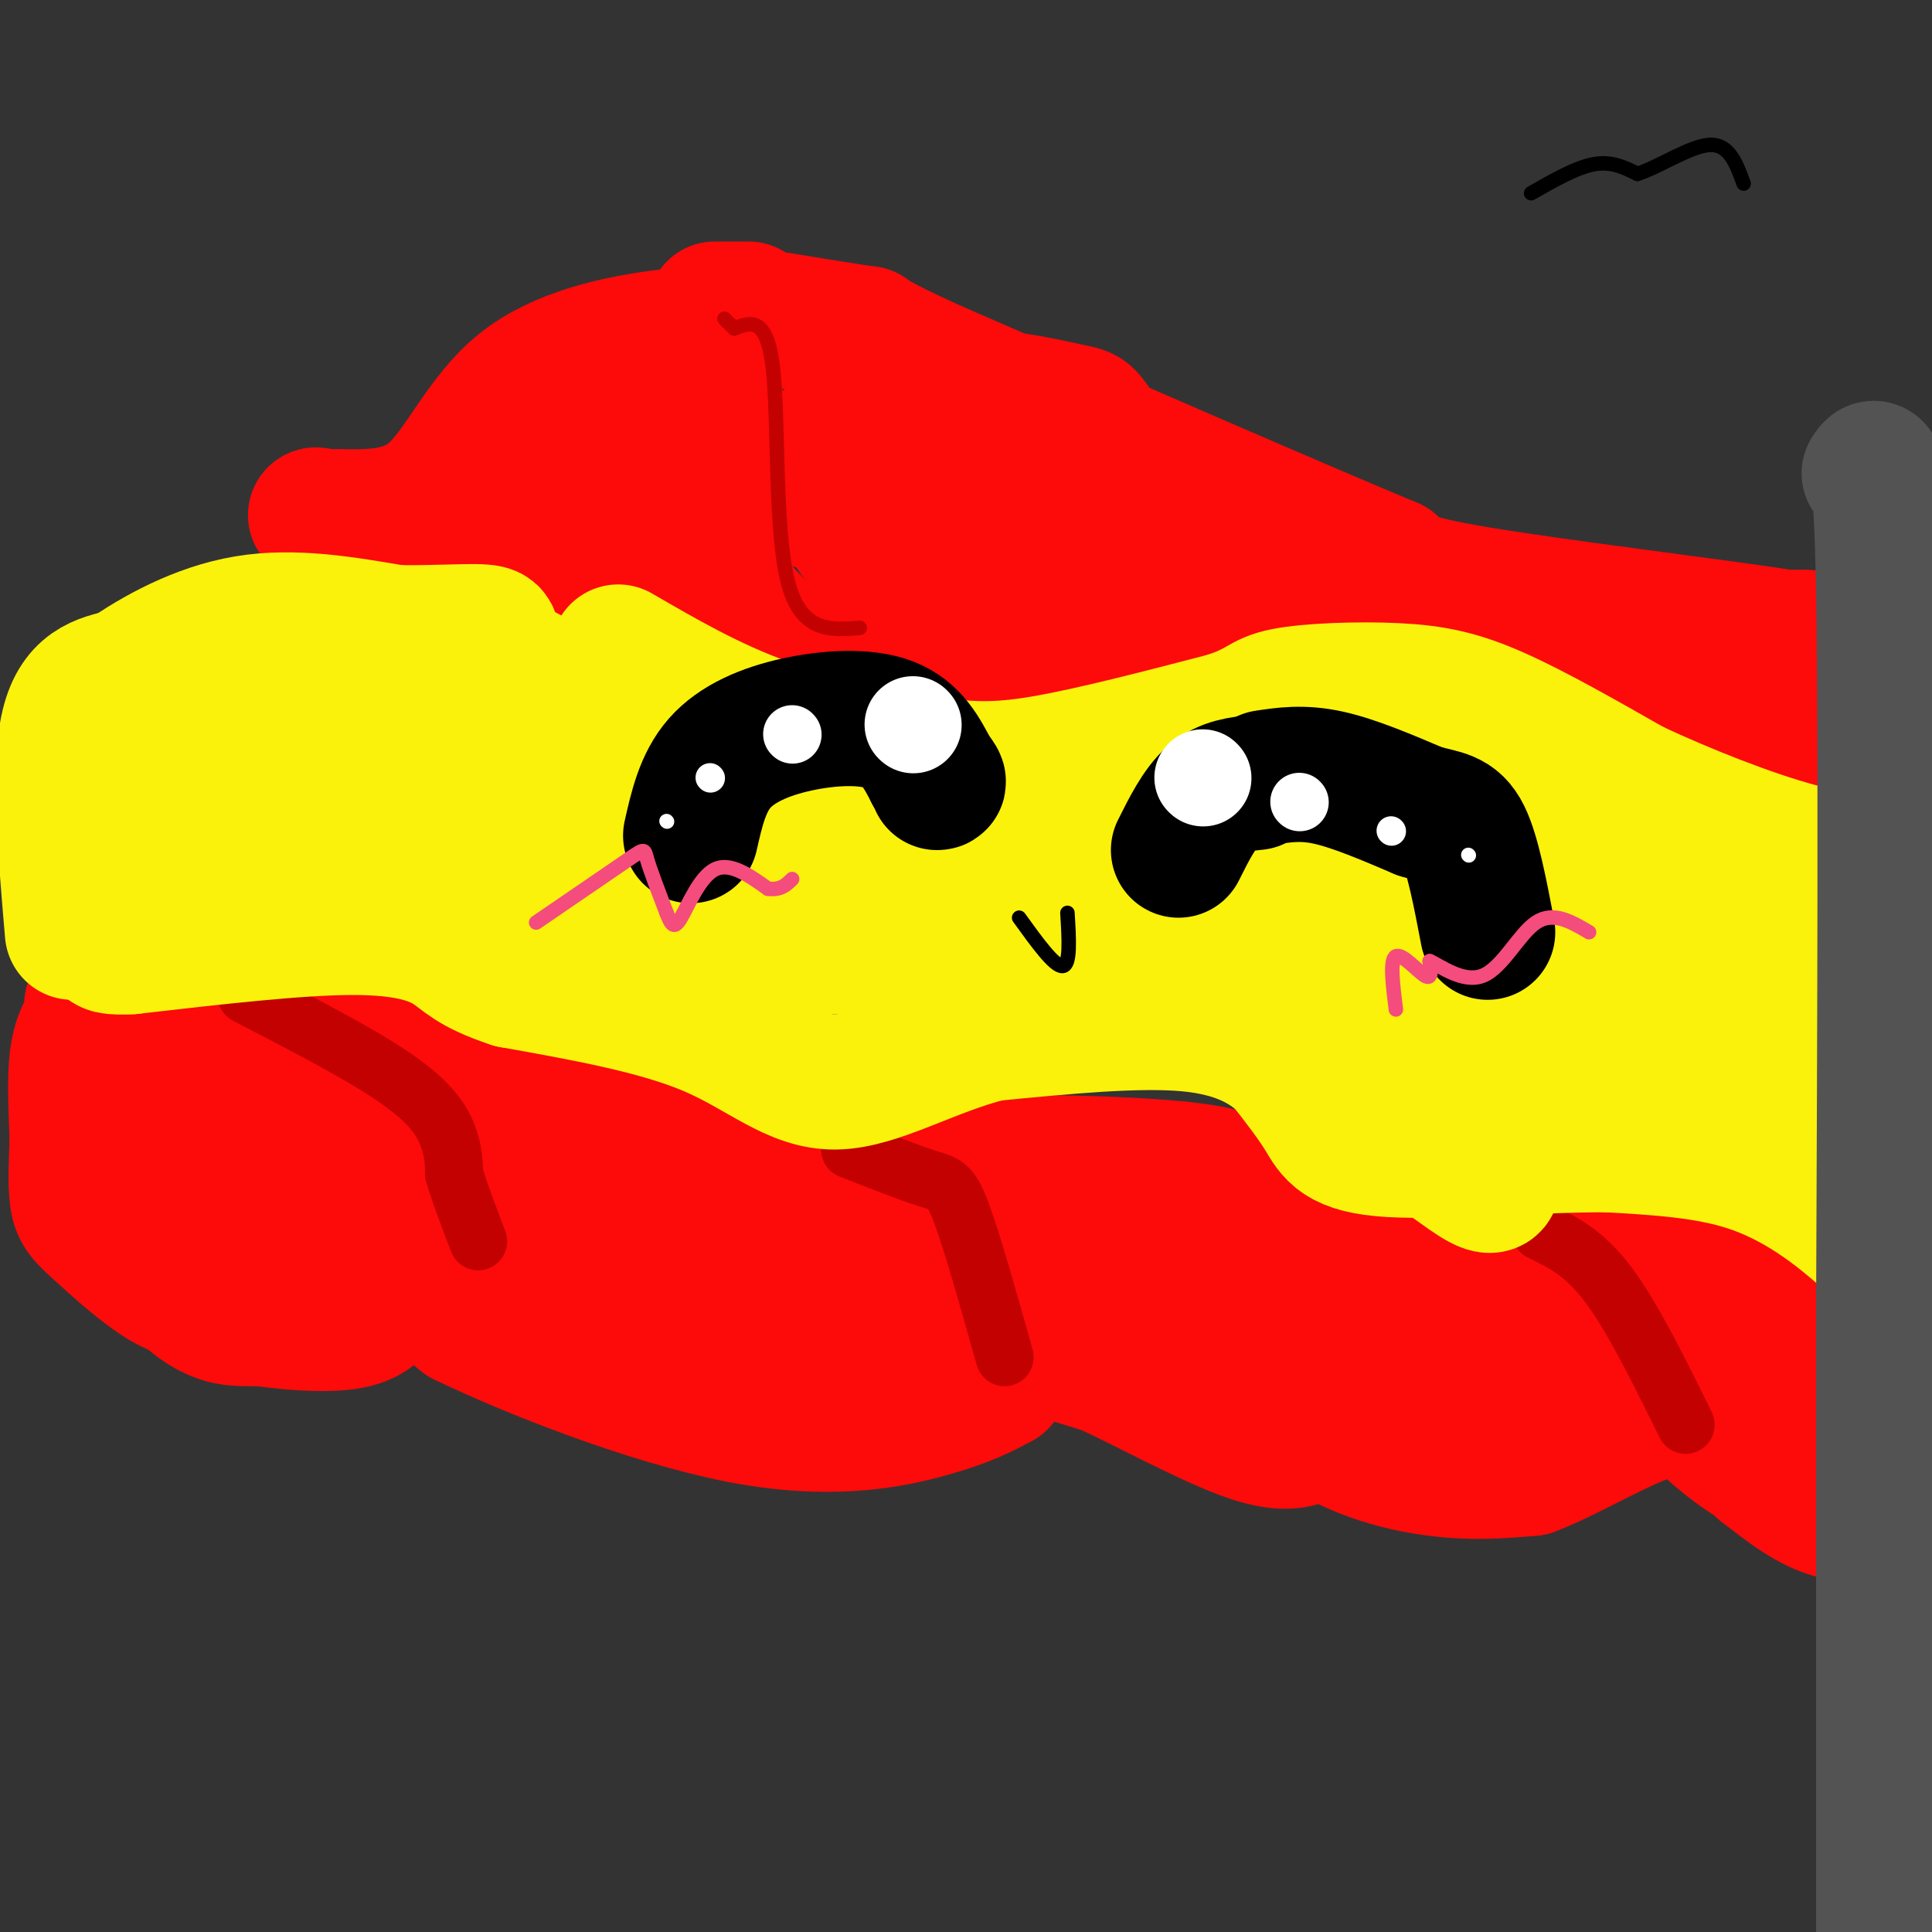 <svg viewBox='0 0 400 400' version='1.1' xmlns='http://www.w3.org/2000/svg' xmlns:xlink='http://www.w3.org/1999/xlink'><rect x="0" y="0" width="400" height="400" fill="#333333" stroke="none"/><g fill='none' stroke='#FD0A0A' stroke-width='28' stroke-linecap='round' stroke-linejoin='round'><path d='M19,208c1.417,9.500 2.833,19.000 6,26c3.167,7.000 8.083,11.500 13,16'/><path d='M38,250c5.500,4.333 12.750,7.167 20,10'/><path d='M58,260c3.911,2.133 3.689,2.467 4,-3c0.311,-5.467 1.156,-16.733 2,-28'/><path d='M64,229c1.274,-4.071 3.458,-0.250 6,4c2.542,4.250 5.440,8.929 7,15c1.560,6.071 1.780,13.536 2,21'/><path d='M79,269c-1.778,4.422 -7.222,4.978 -12,5c-4.778,0.022 -8.889,-0.489 -13,-1'/><path d='M54,273c-3.536,-0.071 -5.875,0.250 -9,-1c-3.125,-1.250 -7.036,-4.071 -9,-8c-1.964,-3.929 -1.982,-8.964 -2,-14'/><path d='M34,250c0.512,-6.310 2.792,-15.083 5,-19c2.208,-3.917 4.345,-2.976 6,0c1.655,2.976 2.827,7.988 4,13'/><path d='M49,244c1.378,6.111 2.822,14.889 2,19c-0.822,4.111 -3.911,3.556 -7,3'/><path d='M44,266c-2.352,1.057 -4.734,2.201 -9,0c-4.266,-2.201 -10.418,-7.746 -14,-11c-3.582,-3.254 -4.595,-4.215 -5,-7c-0.405,-2.785 -0.203,-7.392 0,-12'/><path d='M16,236c-0.178,-5.244 -0.622,-12.356 0,-17c0.622,-4.644 2.311,-6.822 4,-9'/><path d='M20,210c2.357,1.071 6.250,8.250 7,12c0.750,3.750 -1.643,4.071 -1,6c0.643,1.929 4.321,5.464 8,9'/><path d='M34,237c7.378,2.067 21.822,2.733 29,1c7.178,-1.733 7.089,-5.867 7,-10'/><path d='M70,228c5.119,-4.726 14.417,-11.542 21,-14c6.583,-2.458 10.452,-0.560 14,2c3.548,2.560 6.774,5.780 10,9'/><path d='M115,225c5.911,6.822 15.689,19.378 23,26c7.311,6.622 12.156,7.311 17,8'/><path d='M155,259c3.711,2.578 4.489,5.022 13,3c8.511,-2.022 24.756,-8.511 41,-15'/><path d='M209,247c13.311,-3.089 26.089,-3.311 37,0c10.911,3.311 19.956,10.156 29,17'/><path d='M275,264c7.711,6.644 12.489,14.756 21,15c8.511,0.244 20.756,-7.378 33,-15'/><path d='M329,264c8.422,-3.578 12.978,-5.022 19,-4c6.022,1.022 13.511,4.511 21,8'/><path d='M369,268c8.167,5.167 18.083,14.083 28,23'/><path d='M97,269c2.911,0.622 5.822,1.244 6,-1c0.178,-2.244 -2.378,-7.356 -3,-14c-0.622,-6.644 0.689,-14.822 2,-23'/><path d='M102,231c2.329,-3.826 7.150,-1.892 10,0c2.850,1.892 3.729,3.740 0,6c-3.729,2.260 -12.065,4.931 -16,7c-3.935,2.069 -3.467,3.534 -3,5'/><path d='M93,249c-0.911,3.089 -1.689,8.311 3,13c4.689,4.689 14.844,8.844 25,13'/><path d='M121,275c1.940,2.405 -5.708,1.917 4,4c9.708,2.083 36.774,6.738 54,6c17.226,-0.738 24.613,-6.869 32,-13'/><path d='M211,272c5.810,-5.333 4.333,-12.167 8,-15c3.667,-2.833 12.476,-1.667 19,0c6.524,1.667 10.762,3.833 15,6'/><path d='M253,263c1.581,1.793 -1.968,3.274 0,9c1.968,5.726 9.453,15.695 18,22c8.547,6.305 18.156,8.944 26,10c7.844,1.056 13.922,0.528 20,0'/><path d='M317,304c9.244,-3.467 22.356,-12.133 31,-13c8.644,-0.867 12.822,6.067 17,13'/><path d='M365,304c5.214,4.048 9.750,7.667 15,9c5.250,1.333 11.214,0.381 13,0c1.786,-0.381 -0.607,-0.190 -3,0'/><path d='M390,313c-5.791,-1.435 -18.769,-5.024 -29,-12c-10.231,-6.976 -17.716,-17.340 -23,-22c-5.284,-4.660 -8.367,-3.617 -9,-3c-0.633,0.617 1.183,0.809 3,1'/><path d='M332,277c10.537,4.624 35.381,15.683 44,18c8.619,2.317 1.013,-4.107 -2,-7c-3.013,-2.893 -1.432,-2.255 -6,-3c-4.568,-0.745 -15.284,-2.872 -26,-5'/><path d='M342,280c-7.644,-1.444 -13.756,-2.556 -19,0c-5.244,2.556 -9.622,8.778 -14,15'/><path d='M309,295c-5.821,2.250 -13.375,0.375 -18,-4c-4.625,-4.375 -6.321,-11.250 0,-15c6.321,-3.750 20.661,-4.375 35,-5'/><path d='M326,271c-3.167,-2.667 -28.583,-6.833 -54,-11'/><path d='M272,260c-11.733,-3.000 -14.067,-5.000 -13,-5c1.067,-0.000 5.533,2.000 10,4'/><path d='M269,259c7.556,4.444 21.444,13.556 25,15c3.556,1.444 -3.222,-4.778 -10,-11'/><path d='M284,263c-5.644,-5.044 -14.756,-12.156 -22,-16c-7.244,-3.844 -12.622,-4.422 -18,-5'/><path d='M244,242c-11.689,-1.178 -31.911,-1.622 -42,-1c-10.089,0.622 -10.044,2.311 -10,4'/><path d='M192,245c-3.733,1.600 -8.067,3.600 -13,3c-4.933,-0.600 -10.467,-3.800 -16,-7'/><path d='M163,241c-7.156,-4.244 -17.044,-11.356 -24,-15c-6.956,-3.644 -10.978,-3.822 -15,-4'/><path d='M124,222c-5.711,-2.578 -12.489,-7.022 -20,-9c-7.511,-1.978 -15.756,-1.489 -24,-1'/><path d='M80,212c-9.833,1.167 -22.417,4.583 -35,8'/><path d='M45,220c-8.667,-1.667 -12.833,-9.833 -17,-18'/><path d='M28,202c-3.786,-2.750 -4.750,-0.625 -6,1c-1.250,1.625 -2.786,2.750 -3,8c-0.214,5.250 0.893,14.625 2,24'/><path d='M21,235c3.286,7.917 10.500,15.708 11,20c0.500,4.292 -5.714,5.083 8,5c13.714,-0.083 47.357,-1.042 81,-2'/><path d='M121,258c17.489,0.800 20.711,3.800 13,5c-7.711,1.200 -26.356,0.600 -45,0'/><path d='M89,263c-9.978,-1.244 -12.422,-4.356 -10,-3c2.422,1.356 9.711,7.178 17,13'/><path d='M96,273c13.381,6.524 38.333,16.333 57,20c18.667,3.667 31.048,1.190 39,-1c7.952,-2.190 11.476,-4.095 15,-6'/><path d='M207,286c3.679,-4.024 5.375,-11.083 9,-14c3.625,-2.917 9.179,-1.690 14,1c4.821,2.690 8.911,6.845 13,11'/><path d='M243,284c5.133,3.578 11.467,7.022 10,7c-1.467,-0.022 -10.733,-3.511 -20,-7'/><path d='M233,284c-8.267,-2.644 -18.933,-5.756 -20,-6c-1.067,-0.244 7.467,2.378 16,5'/><path d='M229,283c8.533,3.933 21.867,11.267 30,14c8.133,2.733 11.067,0.867 14,-1'/></g>
<g fill='none' stroke='#C30101' stroke-width='12' stroke-linecap='round' stroke-linejoin='round'><path d='M51,206c12.422,6.422 24.844,12.844 32,18c7.156,5.156 9.044,9.044 10,12c0.956,2.956 0.978,4.978 1,7'/><path d='M94,243c1.000,3.500 3.000,8.750 5,14'/><path d='M176,238c6.178,2.422 12.356,4.844 16,6c3.644,1.156 4.756,1.044 7,7c2.244,5.956 5.622,17.978 9,30'/><path d='M319,255c4.500,2.167 9.000,4.333 14,11c5.000,6.667 10.500,17.833 16,29'/></g>
<g fill='none' stroke='#FD0A0A' stroke-width='28' stroke-linecap='round' stroke-linejoin='round'><path d='M381,158c0.917,-8.833 1.833,-17.667 0,-22c-1.833,-4.333 -6.417,-4.167 -11,-4'/><path d='M370,132c-15.133,-2.356 -47.467,-6.244 -64,-9c-16.533,-2.756 -17.267,-4.378 -18,-6'/><path d='M288,117c-18.833,-7.833 -56.917,-24.417 -95,-41'/><path d='M193,76c-17.044,-7.800 -12.156,-6.800 -14,-7c-1.844,-0.200 -10.422,-1.600 -19,-3'/><path d='M155,64c0.000,0.000 -7.000,0.000 -7,0'/><path d='M154,69c-4.857,-0.083 -9.714,-0.167 -18,1c-8.286,1.167 -20.000,3.583 -28,10c-8.000,6.417 -12.286,16.833 -18,22c-5.714,5.167 -12.857,5.083 -20,5'/><path d='M70,107c-4.619,0.417 -6.167,-1.042 -3,0c3.167,1.042 11.048,4.583 22,6c10.952,1.417 24.976,0.708 39,0'/><path d='M128,113c8.305,-0.530 9.566,-1.853 16,4c6.434,5.853 18.040,18.884 25,25c6.960,6.116 9.274,5.319 14,5c4.726,-0.319 11.863,-0.159 19,0'/><path d='M202,147c6.726,-0.905 14.042,-3.167 25,-5c10.958,-1.833 25.560,-3.238 41,-1c15.440,2.238 31.720,8.119 48,14'/><path d='M316,155c11.417,4.131 15.958,7.458 23,9c7.042,1.542 16.583,1.298 22,0c5.417,-1.298 6.708,-3.649 8,-6'/><path d='M369,158c-9.190,-5.131 -36.167,-14.958 -54,-19c-17.833,-4.042 -26.524,-2.298 -40,-4c-13.476,-1.702 -31.738,-6.851 -50,-12'/><path d='M225,123c-25.867,-9.867 -65.533,-28.533 -84,-36c-18.467,-7.467 -15.733,-3.733 -13,0'/><path d='M128,87c-6.511,0.578 -16.289,2.022 -10,5c6.289,2.978 28.644,7.489 51,12'/><path d='M169,104c10.481,2.839 11.184,3.938 16,10c4.816,6.062 13.744,17.089 19,21c5.256,3.911 6.838,0.707 9,-2c2.162,-2.707 4.903,-4.916 1,-7c-3.903,-2.084 -14.452,-4.042 -25,-6'/><path d='M189,120c-4.314,-0.427 -2.598,1.504 -4,0c-1.402,-1.504 -5.922,-6.444 -9,-11c-3.078,-4.556 -4.713,-8.726 -4,-13c0.713,-4.274 3.775,-8.650 9,-11c5.225,-2.350 12.612,-2.675 20,-3'/><path d='M201,82c7.416,0.183 15.957,2.142 20,3c4.043,0.858 3.589,0.616 6,4c2.411,3.384 7.689,10.396 5,12c-2.689,1.604 -13.344,-2.198 -24,-6'/><path d='M208,95c-4.857,-1.881 -5.000,-3.583 -13,-6c-8.000,-2.417 -23.857,-5.548 -19,-1c4.857,4.548 30.429,16.774 56,29'/><path d='M232,117c10.000,5.667 7.000,5.333 4,5'/></g>
<g fill='none' stroke='#FBF20B' stroke-width='28' stroke-linecap='round' stroke-linejoin='round'><path d='M15,193c-1.417,-16.583 -2.833,-33.167 -1,-42c1.833,-8.833 6.917,-9.917 12,-11'/><path d='M26,140c6.044,-4.244 15.156,-9.356 25,-11c9.844,-1.644 20.422,0.178 31,2'/><path d='M82,131c9.238,0.131 16.833,-0.542 19,0c2.167,0.542 -1.095,2.298 4,6c5.095,3.702 18.548,9.351 32,15'/><path d='M137,152c7.000,3.500 8.500,4.750 10,6'/><path d='M128,135c9.464,5.488 18.929,10.976 30,15c11.071,4.024 23.750,6.583 33,8c9.250,1.417 15.071,1.690 25,0c9.929,-1.690 23.964,-5.345 38,-9'/><path d='M254,149c7.448,-2.432 7.069,-4.013 12,-5c4.931,-0.987 15.174,-1.381 23,-1c7.826,0.381 13.236,1.537 21,5c7.764,3.463 17.882,9.231 28,15'/><path d='M338,163c10.889,5.089 24.111,10.311 34,13c9.889,2.689 16.444,2.844 23,3'/><path d='M395,179c3.089,7.489 -0.689,24.711 -1,39c-0.311,14.289 2.844,25.644 6,37'/><path d='M399,269c-4.533,-4.978 -9.067,-9.956 -15,-15c-5.933,-5.044 -13.267,-10.156 -22,-13c-8.733,-2.844 -18.867,-3.422 -29,-4'/><path d='M333,237c-13.929,-0.107 -34.250,1.625 -45,1c-10.750,-0.625 -11.929,-3.607 -14,-7c-2.071,-3.393 -5.036,-7.196 -8,-11'/><path d='M266,220c-3.867,-3.578 -9.533,-7.022 -20,-8c-10.467,-0.978 -25.733,0.511 -41,2'/><path d='M205,214c-12.524,3.107 -23.333,9.875 -32,10c-8.667,0.125 -15.190,-6.393 -26,-11c-10.810,-4.607 -25.905,-7.304 -41,-10'/><path d='M106,203c-8.643,-2.845 -9.750,-4.958 -13,-7c-3.250,-2.042 -8.643,-4.012 -20,-4c-11.357,0.012 -28.679,2.006 -46,4'/><path d='M27,196c-7.949,0.348 -4.823,-0.782 -1,-9c3.823,-8.218 8.342,-23.525 15,-34c6.658,-10.475 15.455,-16.117 20,-18c4.545,-1.883 4.839,-0.007 6,3c1.161,3.007 3.189,7.145 4,13c0.811,5.855 0.406,13.428 0,21'/><path d='M71,172c-0.709,1.779 -2.480,-4.275 -1,-9c1.480,-4.725 6.211,-8.121 9,-11c2.789,-2.879 3.637,-5.241 6,1c2.363,6.241 6.242,21.085 7,28c0.758,6.915 -1.604,5.900 -3,-4c-1.396,-9.900 -1.828,-28.686 0,-36c1.828,-7.314 5.914,-3.157 10,1'/><path d='M99,142c4.275,2.996 9.963,9.985 13,16c3.037,6.015 3.421,11.057 0,8c-3.421,-3.057 -10.649,-14.211 -11,-11c-0.351,3.211 6.175,20.788 8,28c1.825,7.212 -1.050,4.061 -4,0c-2.950,-4.061 -5.975,-9.030 -9,-14'/><path d='M96,169c-3.951,-6.006 -9.329,-14.021 -15,-17c-5.671,-2.979 -11.633,-0.922 -17,0c-5.367,0.922 -10.137,0.710 -16,3c-5.863,2.290 -12.818,7.083 -13,10c-0.182,2.917 6.409,3.959 13,5'/><path d='M48,170c12.821,0.048 38.375,-2.333 65,1c26.625,3.333 54.321,12.381 76,16c21.679,3.619 37.339,1.810 53,0'/><path d='M242,187c12.536,0.619 17.375,2.167 18,0c0.625,-2.167 -2.964,-8.048 -21,-10c-18.036,-1.952 -50.518,0.024 -83,2'/><path d='M156,179c-11.526,1.365 1.158,3.778 4,7c2.842,3.222 -4.158,7.252 15,9c19.158,1.748 64.474,1.214 68,1c3.526,-0.214 -34.737,-0.107 -73,0'/><path d='M170,196c-12.911,-1.422 -8.689,-4.978 -16,-6c-7.311,-1.022 -26.156,0.489 -45,2'/><path d='M109,192c17.596,0.628 84.088,1.199 112,1c27.912,-0.199 17.246,-1.169 13,-7c-4.246,-5.831 -2.070,-16.523 0,-22c2.070,-5.477 4.035,-5.738 6,-6'/><path d='M240,158c3.100,-0.349 7.851,1.778 11,13c3.149,11.222 4.697,31.540 4,35c-0.697,3.460 -3.641,-9.939 -2,-21c1.641,-11.061 7.865,-19.786 12,-24c4.135,-4.214 6.181,-3.918 8,0c1.819,3.918 3.409,11.459 5,19'/><path d='M278,180c1.195,15.014 1.682,43.048 0,40c-1.682,-3.048 -5.533,-37.178 -6,-51c-0.467,-13.822 2.451,-7.337 9,5c6.549,12.337 16.728,30.525 20,38c3.272,7.475 -0.364,4.238 -4,1'/><path d='M297,213c-4.496,-3.248 -13.735,-11.868 -19,-24c-5.265,-12.132 -6.557,-27.775 -3,-29c3.557,-1.225 11.962,11.967 16,24c4.038,12.033 3.709,22.907 7,34c3.291,11.093 10.202,22.406 11,26c0.798,3.594 -4.516,-0.533 -8,-3c-3.484,-2.467 -5.138,-3.276 -7,-12c-1.862,-8.724 -3.931,-25.362 -6,-42'/><path d='M288,187c-0.808,-9.329 0.172,-11.652 1,-13c0.828,-1.348 1.502,-1.723 5,0c3.498,1.723 9.819,5.543 13,6c3.181,0.457 3.223,-2.448 7,8c3.777,10.448 11.288,34.250 7,37c-4.288,2.750 -20.376,-15.552 -27,-32c-6.624,-16.448 -3.783,-31.044 -2,-37c1.783,-5.956 2.510,-3.273 4,-1c1.490,2.273 3.745,4.137 6,6'/><path d='M302,161c3.666,4.540 9.830,12.891 16,18c6.170,5.109 12.347,6.977 18,13c5.653,6.023 10.783,16.202 6,19c-4.783,2.798 -19.480,-1.785 -29,-5c-9.520,-3.215 -13.863,-5.061 -16,-7c-2.137,-1.939 -2.069,-3.969 -2,-6'/><path d='M295,193c-0.850,-1.497 -1.975,-2.239 0,-3c1.975,-0.761 7.051,-1.541 15,5c7.949,6.541 18.770,20.403 27,27c8.230,6.597 13.870,5.930 8,1c-5.870,-4.930 -23.248,-14.123 -32,-23c-8.752,-8.877 -8.876,-17.439 -9,-26'/><path d='M304,174c-3.334,-6.814 -7.168,-10.849 -1,-9c6.168,1.849 22.338,9.581 30,13c7.662,3.419 6.817,2.525 12,10c5.183,7.475 16.396,23.320 19,30c2.604,6.680 -3.399,4.194 -9,2c-5.601,-2.194 -10.801,-4.097 -16,-6'/><path d='M339,214c-6.334,-2.719 -14.168,-6.516 -18,-12c-3.832,-5.484 -3.661,-12.656 -1,-17c2.661,-4.344 7.811,-5.861 13,-7c5.189,-1.139 10.415,-1.902 15,-1c4.585,0.902 8.528,3.469 12,7c3.472,3.531 6.473,8.028 9,14c2.527,5.972 4.579,13.421 5,18c0.421,4.579 -0.790,6.290 -2,8'/><path d='M372,224c-4.822,-0.184 -15.878,-4.643 -22,-9c-6.122,-4.357 -7.311,-8.611 -7,-12c0.311,-3.389 2.122,-5.912 9,-4c6.878,1.912 18.822,8.261 23,10c4.178,1.739 0.589,-1.130 -3,-4'/><path d='M371,197c0.000,0.000 6.000,8.000 6,8'/></g>
<g fill='none' stroke='#C30101' stroke-width='3' stroke-linecap='round' stroke-linejoin='round'><path d='M178,130c-6.178,0.489 -12.356,0.978 -15,-10c-2.644,-10.978 -1.756,-33.422 -3,-44c-1.244,-10.578 -4.622,-9.289 -8,-8'/><path d='M152,68c-1.667,-1.667 -1.833,-1.833 -2,-2'/></g>
<g fill='none' stroke='#535353' stroke-width='28' stroke-linecap='round' stroke-linejoin='round'><path d='M387,98c1.250,-2.000 2.500,-4.000 3,25c0.500,29.000 0.250,89.000 0,149'/><path d='M390,272c0.000,39.833 0.000,64.917 0,90'/><path d='M390,362c0.000,21.833 0.000,31.417 0,41'/></g>
<g fill='none' stroke='#000000' stroke-width='28' stroke-linecap='round' stroke-linejoin='round'><path d='M143,173c1.238,-5.494 2.476,-10.988 6,-15c3.524,-4.012 9.333,-6.542 16,-8c6.667,-1.458 14.190,-1.845 19,0c4.810,1.845 6.905,5.923 9,10'/><path d='M193,160c1.667,2.000 1.333,2.000 1,2'/><path d='M262,161c3.833,-0.583 7.667,-1.167 13,0c5.333,1.167 12.167,4.083 19,7'/><path d='M294,168c4.733,1.311 7.067,1.089 9,5c1.933,3.911 3.467,11.956 5,20'/><path d='M260,162c-3.167,0.333 -6.333,0.667 -9,3c-2.667,2.333 -4.833,6.667 -7,11'/></g>
<g fill='none' stroke='#000000' stroke-width='3' stroke-linecap='round' stroke-linejoin='round'><path d='M211,190c3.667,5.083 7.333,10.167 9,10c1.667,-0.167 1.333,-5.583 1,-11'/></g>
<g fill='none' stroke='#F44C7D' stroke-width='3' stroke-linecap='round' stroke-linejoin='round'><path d='M289,209c-0.644,-5.156 -1.289,-10.311 0,-11c1.289,-0.689 4.511,3.089 6,4c1.489,0.911 1.244,-1.044 1,-3'/><path d='M296,199c2.119,0.893 6.917,4.625 11,3c4.083,-1.625 7.452,-8.607 11,-11c3.548,-2.393 7.274,-0.196 11,2'/><path d='M111,191c7.667,-5.244 15.333,-10.489 19,-13c3.667,-2.511 3.333,-2.289 4,0c0.667,2.289 2.333,6.644 4,11'/><path d='M138,189c1.012,2.571 1.542,3.500 3,1c1.458,-2.500 3.845,-8.429 7,-10c3.155,-1.571 7.077,1.214 11,4'/><path d='M159,184c2.667,0.333 3.833,-0.833 5,-2'/></g>
<g fill='none' stroke='#FFFFFF' stroke-width='20' stroke-linecap='round' stroke-linejoin='round'><path d='M249,161c0.000,0.000 0.100,0.100 0.1,0.1'/><path d='M189,150c0.000,0.000 0.100,0.100 0.1,0.1'/></g>
<g fill='none' stroke='#FFFFFF' stroke-width='12' stroke-linecap='round' stroke-linejoin='round'><path d='M269,166c0.000,0.000 0.100,0.100 0.1,0.1'/><path d='M164,152c0.000,0.000 0.100,0.100 0.1,0.1'/></g>
<g fill='none' stroke='#FFFFFF' stroke-width='6' stroke-linecap='round' stroke-linejoin='round'><path d='M288,172c0.000,0.000 0.100,0.100 0.1,0.1'/><path d='M147,161c0.000,0.000 0.100,0.100 0.1,0.1'/></g>
<g fill='none' stroke='#FFFFFF' stroke-width='3' stroke-linecap='round' stroke-linejoin='round'><path d='M138,170c0.000,0.000 0.100,0.100 0.1,0.1'/><path d='M304,177c0.000,0.000 0.100,0.100 0.1,0.1'/></g>
<g fill='none' stroke='#000000' stroke-width='3' stroke-linecap='round' stroke-linejoin='round'><path d='M317,40c4.667,-2.667 9.333,-5.333 13,-6c3.667,-0.667 6.333,0.667 9,2'/><path d='M339,36c4.422,-1.378 10.978,-5.822 15,-6c4.022,-0.178 5.511,3.911 7,8'/></g>
</svg>